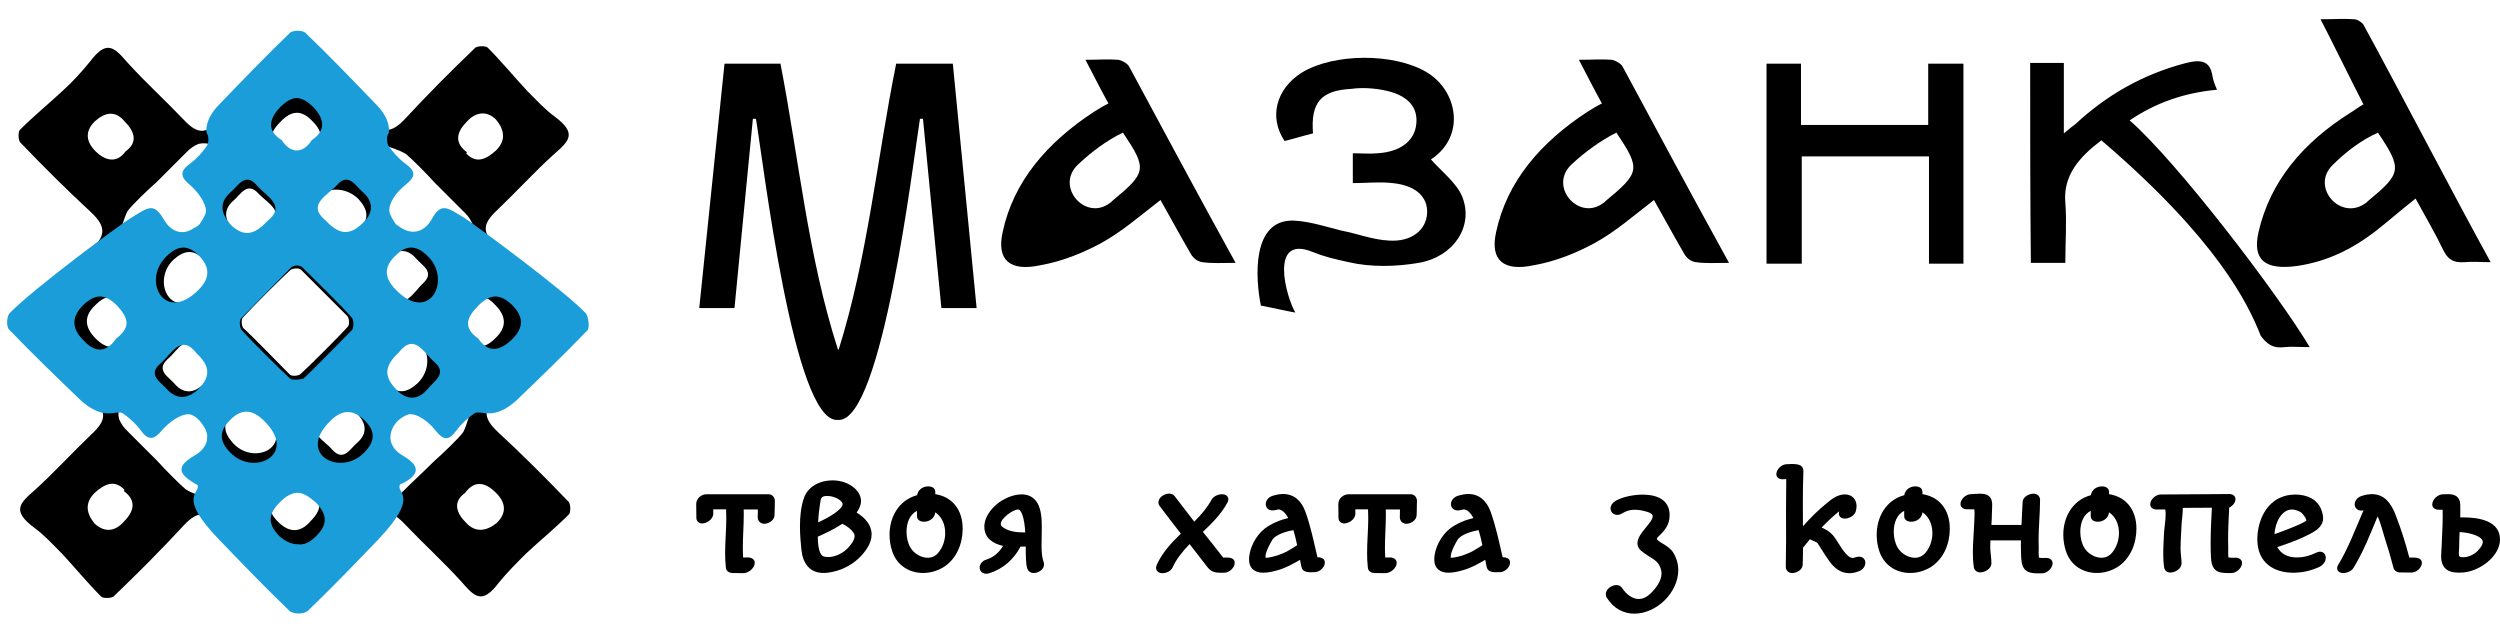 <?xml version="1.0" encoding="utf-8"?>
<!-- Generator: Adobe Illustrator 26.0.1, SVG Export Plug-In . SVG Version: 6.00 Build 0)  -->
<svg version="1.1" id="Слой_1" xmlns="http://www.w3.org/2000/svg" xmlns:xlink="http://www.w3.org/1999/xlink" x="0px" y="0px"
	 viewBox="0 0 3207 812.7" style="enable-background:new 0 0 3207 812.7;" xml:space="preserve">
<style type="text/css">
	.st0{fill:#1B9DD9;}
</style>
<g>
	<g>
		<g>
			<path d="M1684.3,171.1c-11.8,2.9-24.6,6.9-36.4,9.8c-20.6-30.5-10.8-66.8,21.6-87.5c41.3-25.5,118.9-25.5,160.2-1
				c40.3,23.6,51.1,82.6,5.9,112.1c13.8,15.7,33.4,30.5,40.3,48.2c14.7,37.4-10.8,76.7-56,84.5c-28.5,4.9-60.9,5.9-90.4-1
				c-17.7-3.9-30.5-6.9-45.2-12.8c-57-23.6-34.4,58-22.6,77.6c-11.8-2-32.4-6.9-44.2-8.9c-6.9-33.4-12.8-111.1,42.3-109.1
				c20.6,1,41.3,7.9,60.9,12.8c20.6,3.9,40.3,11.8,60.9,12.8c29.5,2,48.2-13.8,49.1-35.4c1-20.6-14.7-35.4-44.2-38.3
				c-16.7-2-33.4,0-51.1,0c0-13.8,0-24.6,0-38.3c10.8,0,21.6,1,32.4,0c28.5-2,47.2-15.7,49.1-38.3c2-21.6-11.8-36.4-40.3-42.3
				c-13.8-2.9-29.5-3.9-43.2-2C1694.1,116.1,1681.3,131.8,1684.3,171.1z"/>
		</g>
		<g>
			<path d="M2473.5,160.3c0-26.5,0-52.1,0-78.6c15.7,0,29.5,0,45.2,0c0,85.5,0,170,0,256.5c-14.7,0-28.5,0-44.2,0
				c0-45.2,0-90.4,0-137.6c-55,0-108.1,0-163.2,0c0,45.2,0,90.4,0,137.6c-15.7,0-29.5,0-45.2,0c0-85.5,0-170,0-256.5
				c13.8,0,28.5,0,44.2,0c0,26.5,0,52.1,0,78.6C2364.4,160.3,2417.5,160.3,2473.5,160.3z"/>
		</g>
		<g>
			<path d="M2218,337.2c-16.7,0-30.5,1-43.2-1c-5.9-1-10.8-4.9-13.8-9.8c-13.8-23.6-26.5-47.2-39.3-69.8
				c-25.6,19.7-49.1,40.3-75.7,55c-23.6,12.8-50.1,23.6-77.7,28.5c-40.3,8.9-57-6.9-49.1-42.3c13.8-64.9,57-115,117-154.3
				c4.9-2.9,10.8-6.9,18.7-10.8c-9.8-17.7-18.7-35.4-29.5-56c16.7,0,29.5-1,42.3,0c4.9,1,11.8,4.9,13.8,8.8
				C2126.6,169.2,2170.8,251.7,2218,337.2z M2015.5,211.4c-29.5,28.5,10.8,73.7,42.3,48.2c0,0,1,0,1-1
				c45.2-37.4,46.2-41.3,14.7-88.5C2053.9,180,2033.2,194.7,2015.5,211.4z"/>
		</g>
		<g>
			<path d="M1585,337.2c-16.7,0-30.5,1-43.2-1c-5.9-1-10.8-4.9-13.8-9.8c-13.8-23.6-26.5-47.2-39.3-69.8
				c-25.6,19.7-49.1,40.3-75.7,55c-23.6,12.8-50.1,23.6-77.7,28.5c-40.3,8.9-57-6.9-49.1-42.3c13.8-64.9,57-115,117-154.3
				c4.9-2.9,10.8-6.9,18.7-10.8c-9.8-17.7-18.7-35.4-29.5-56c16.7,0,29.5-1,42.3,0c4.9,1,11.8,4.9,13.8,8.8
				C1493.6,169.2,1537.8,251.7,1585,337.2z M1382.5,211.4c-29.5,28.5,10.8,73.7,42.3,48.2c0,0,1,0,1-1
				c45.2-37.4,46.2-41.3,14.7-88.5C1419.9,180,1400.2,194.7,1382.5,211.4z"/>
		</g>
		<g>
			<path d="M3031.8,133.8c-9.8-18.7-44.2-88.5-55-109.1c16.7,0,30.5-1,43.2,0c3.9,0,9.8,3.9,11.8,6.9
				c45.2,82.6,116,219.2,163.2,304.7c-12.8,0-23.6-1-33.4,0c-13.8,1-20.6-3-26.5-13.8c-10.8-22.6-23.6-44.2-36.4-67.8
				c-18.7,14.7-35.4,29.5-53.1,43.2c-28.5,21.6-60,37.4-98.3,43.2c-42.3,5.9-58-7.9-50.1-43.2c14.7-64.9,57-115,117.9-153.3
				C3020,141.7,3024.9,137.7,3031.8,133.8z M3050.5,170.2c-20.6,8.9-41.3,24.6-58,41.3c-29.5,28.5,10.8,73.7,43.2,48.2c0,0,1,0,1-1
				C3081,222.2,3081.9,217.3,3050.5,170.2z"/>
		</g>
		<g>
			<path d="M2604.3,80.7c13.8,0,27.5,0,43.2,0c0,29.5,0,58,0,90.4c6.9-5.9,10.8-8.9,14.7-11.8c39.3-36.4,85.5-63.9,142.5-78.6
				c19.7-4.9,30.5-2,33.4,16.7c1,5.9,2.9,10.8,5.9,17.7c-42.3,3.9-78.6,16.7-112.1,39.3c60.9,53.1,190.7,223.1,231,290.9
				c-12.8,0-22.6-1-32.4,0c-14.7,2-22.6-3.9-30.5-14.7c-15.7-40.3-56-123.8-204.4-250.6c-28.5,21.6-49.1,45.2-46.2,79.6
				c2,25.5,0,51.1,0,77.6c-15.7,0-29.5,0-44.2,0C2604.3,252.7,2604.3,167.2,2604.3,80.7z"/>
		</g>
		<g>
			<path d="M1222.3,81.7h-72.7c-24.6,121.9-36.4,247.7-73.7,366.6h-1c-38.3-118.9-50.1-244.7-73.7-366.6h-71.8L897,395.2h45.2
				l23.6-242.8c2,0,2,0,3.9,0c9.8,57,48.2,388.2,104.2,386.3c1,0,1,0,1,0c1,0,1,0,1,0c56,1,95.3-330.2,104.2-386.3c2,0,2,0,3.9,0
				l23.6,242.8h45.2L1222.3,81.7z"/>
		</g>
	</g>
	<g>
		<path d="M674.7,710.2L674.7,710.2c18-16.8,37.2-32.4,55.2-50.4c2.4-2.4,2.4-14.4-1.2-16.8c-28.8-30-58.8-60-90-88.8
			c-19.2-18-19.2-30-1.2-46.8c30-27.6,58.8-56.4,86.4-85.2c3.6-3.6,3.6-16.8,0-20.4c-27.6-28.8-57.6-57.6-86.4-85.2
			c-19.2-18-19.2-28.8,0-46.8c25.2-24,48-49.2,73.2-72c19.2-16.8,30-26.4,1.2-48c-13.2-9.6-24-21.6-36-33.6l0,0
			c-16.8-18-32.4-37.2-50.4-55.2c-2.4-2.4-14.4-2.4-16.8,1.2c-30,28.8-60,58.8-88.8,90c-18,19.2-30,19.2-46.8,1.2
			c-27.6-30-56.4-58.8-85.2-86.4c-3.6-3.6-16.8-3.6-20.4,0c-28.8,27.6-57.6,57.6-85.2,86.4c-18,19.2-28.8,19.2-46.8,0
			c-24-25.2-49.2-48-72-73.2c-16.8-19.2-26.4-30-48-1.2c-10.8,13.2-21.6,25.2-34.8,37.2l0,0c-18,16.8-37.2,32.4-55.2,50.4
			c-2.4,2.4-2.4,14.4,1.2,16.8c28.8,30,58.8,60,90,88.8c19.2,18,19.2,30,1.2,46.8c-30,27.6-58.8,56.4-86.4,85.2
			c-3.6,3.6-3.6,16.8,0,20.4c27.6,28.8,57.6,57.6,86.4,85.2c19.2,18,19.2,28.8,0,46.8c-25.2,24-48,49.2-73.2,72
			c-19.2,16.8-30,26.4-1.2,48c13.2,9.6,24,21.6,36,33.6l0,0c16.8,18,32.4,37.2,50.4,55.2c2.4,2.4,14.4,2.4,16.8-1.2
			c30-28.8,60-58.8,88.8-90c18-19.2,30-19.2,46.8-1.2c27.6,30,56.4,58.8,85.2,86.4c3.6,3.6,16.8,3.6,20.4,0
			c28.8-27.6,57.6-57.6,85.2-86.4c18-19.2,28.8-19.2,46.8,0c24,25.2,49.2,48,72,73.2c16.8,19.2,26.4,30,48,1.2
			C650.7,734.2,662.7,722.2,674.7,710.2z M635.1,391c14.4,14.4,15.6,28.8,0,43.2c-14.4,14.4-26.4,13.2-40.8-1.2
			c-14.4-14.4-18-26.4,0-38.4C607.5,375.4,621.9,376.6,635.1,391z M535.5,491.8c-13.2,12-25.2,14.4-38.4,1.2
			c-14.4-14.4-14.4-27.6,0-42C537.9,409,565.5,463,535.5,491.8z M312.3,421c-2.4-2.4-3.6-12,0-14.4c9.6-10.8,49.2-50.4,60-60
			c2.4-2.4,12-3.6,14.4,0c9.6,9.6,49.2,49.2,58.8,58.8c2.4,2.4,3.6,12,0,14.4c-9.6,10.8-49.2,50.4-60,60c-2.4,2.4-12,3.6-14.4,0
			C361.5,470.2,323.1,430.6,312.3,421z M499.5,375.4c-16.8-15.6-18-28.8-4.8-42c13.2-14.4,27.6-15.6,39.6-1.2
			c7.2,8.4,24,16.8,8.4,31.2C530.7,374.2,518.7,400.6,499.5,375.4z M636.3,153.4L636.3,153.4c10.8,13.2,13.2,26.4,0,39.6
			c-12,10.8-25.2,18-38.4,3.6l1.2-1.2l0,0c-18-13.2-12-27.6,0-39.6C609.9,143.8,624.3,141.4,636.3,153.4z M521.1,197.8
			c6,4.8,27.6,26.4,36,36l0,0c13.2,13.2,26.4,26.4,39.6,39.6c3.6,3.6,7.2,8.4,9.6,14.4c1.2,4.8,1.2,12-1.2,15.6
			c-2.4,2.4-10.8,2.4-14.4,0c-8.4-4.8-67.2,0-78-1.2c-4.8,0-9.6-3.6-14.4-8.4l0,0c-1.2-1.2-2.4-3.6-3.6-4.8
			c-9.6-14.4,7.2-70.8,7.2-72c-3.6-9.6-7.2-20.4-9.6-31.2C500.7,189.4,511.5,191.8,521.1,197.8z M459.9,255.4
			c12,13.2,14.4,25.2,1.2,38.4c-14.4,14.4-27.6,14.4-42,0C377.1,253,431.1,226.6,459.9,255.4z M343.5,291.4
			c-15.6,16.8-28.8,18-42,4.8c-14.4-13.2-15.6-27.6-1.2-39.6c8.4-7.2,16.8-24,31.2-8.4C342.3,260.2,368.7,272.2,343.5,291.4z
			 M401.1,155.8c14.4,14.4,13.2,26.4-1.2,40.8c-14.4,14.4-26.4,18-38.4,0c-18-12-16.8-25.2-2.4-39.6
			C373.5,141.4,386.7,140.2,401.1,155.8z M122.7,194.2c-12-12-14.4-25.2-1.2-38.4l0,0c13.2-12,26.4-14.4,38.4,0
			c12,12,18,26.4,1.2,38.4l0,0l0,0C149.1,211,133.5,205,122.7,194.2z M183.9,292.6c-10.8-2.4-20.4,7.2-31.2,9.6
			c3.6-10.8,6-21.6,10.8-31.2c4.8-7.2,28.8-30,37.2-37.2l0,0c13.2-13.2,26.4-26.4,39.6-39.6c3.6-3.6,8.4-7.2,14.4-9.6
			c4.8-1.2,12-1.2,15.6,1.2c2.4,2.4,2.4,10.8,0,14.4c-4.8,8.4-25.2,13.2-19.2,21.6C267.9,248.2,311.1,329.8,183.9,292.6z
			 M122.7,434.2c-14.4-14.4-15.6-28.8,0-43.2c14.4-14.4,26.4-13.2,40.8,1.2c14.4,14.4,18,26.4,0,38.4
			C150.3,449.8,137.1,448.6,122.7,434.2z M222.3,333.4c13.2-12,25.2-14.4,38.4-1.2c14.4,14.4,14.4,27.6,0,42
			C219.9,415,193.5,361,222.3,333.4z M258.3,448.6c16.8,15.6,18,28.8,4.8,42c-13.2,14.4-27.6,15.6-39.6,1.2
			c-7.2-8.4-24-16.8-8.4-31.2C228.3,449.8,239.1,424.6,258.3,448.6z M121.5,671.8L121.5,671.8c-10.8-13.2-13.2-26.4,0-39.6
			c12-10.8,25.2-18,38.4-3.6l-1.2,1.2l0,0c18,13.2,12,27.6,0,39.6C147.9,681.4,134.7,683.8,121.5,671.8z M237.9,627.4
			c-6-4.8-27.6-26.4-36-36l0,0c-13.2-13.2-26.4-26.4-39.6-39.6c-3.6-3.6-7.2-8.4-9.6-14.4c-1.2-4.8-1.2-12,1.2-15.6
			c2.4-2.4,10.8-2.4,14.4,0c8.4,4.8,15.6,12,21.6,19.2c9.6,13.2,46.8-19.2,56.4-19.2c4.8,0,9.6,3.6,14.4,8.4l0,0
			c1.2,1.2,2.4,3.6,3.6,4.8c9.6,14.4-7.2,70.8-7.2,72c3.6,9.6,7.2,20.4,9.6,31.2C258.3,635.8,246.3,633.4,237.9,627.4z M299.1,568.6
			c-12-13.2-14.4-25.2-1.2-38.4c14.4-14.4,27.6-14.4,42,0C380.7,572.2,326.7,598.6,299.1,568.6z M414.3,533.8
			c15.6-16.8,28.8-18,42-4.8c14.4,13.2,15.6,27.6,1.2,39.6c-8.4,7.2-16.8,24-31.2,8.4C415.5,563.8,389.1,553,414.3,533.8z
			 M356.7,669.4c-14.4-14.4-13.2-26.4,1.2-40.8c14.4-14.4,26.4-18,38.4,0c18,12,16.8,25.2,2.4,39.6
			C385.5,683.8,371.1,683.8,356.7,669.4z M517.5,629.8c-3.6,3.6-8.4,7.2-14.4,9.6c-4.8,1.2-12,1.2-15.6-1.2
			c-2.4-2.4-2.4-10.8,0-14.4c4.8-8.4,0-67.2,1.2-78c0-4.8,3.6-9.6,8.4-14.4l-1.2-1.2c2.4-1.2,4.8-3.6,6-4.8
			c14.4-9.6,70.8,7.2,72,7.2c9.6-3.6,20.4-7.2,31.2-9.6c-3.6,10.8-6,21.6-10.8,31.2c-4.8,7.2-28.8,30-37.2,37.2l0,0
			C543.9,604.6,530.7,616.6,517.5,629.8z M597.9,670.6c-12-12-18-26.4-1.2-38.4l0,0l0,0c13.2-18,27.6-12,39.6,0s14.4,25.2,1.2,38.4
			l0,0C624.3,681.4,609.9,683.8,597.9,670.6z"/>
		<path class="st0" d="M751.5,401.8c-30-31.2-146.4-116.4-156-122.4c-21.6-13.2-30-20.4-42,2.4c-8.4,14.4-22.8,20.4-38.4,10.8
			c-2.4-1.2-4.8-3.6-7.2-4.8c0,0-8.4-12-8.4-16.8c-1.2-10.8,9.6-25.2,20.4-33.6c13.2-10.8,14.4-16.8,0-27.6
			c-8.4-6-15.6-14.4-21.6-22.8c-2.4-3.6-2.4-13.2,0-15.6c1.2-1.2,3.6-18-15.6-37.2c-30-31.2-60-62.4-91.2-92.4
			c-1.2-1.2-6-2.4-9.6-2.4l0,0l0,0l0,0l0,0c-3.6,0-8.4,1.2-9.6,2.4c-31.2,30-61.2,61.2-91.2,92.4c-19.2,19.2-16.8,36-15.6,37.2
			c2.4,2.4,2.4,12,0,15.6c-6,8.4-13.2,16.8-21.6,22.8c-13.2,9.6-13.2,16.8,0,27.6c9.6,8.4,20.4,22.8,20.4,33.6
			c0,4.8-8.4,16.8-8.4,16.8c-2.4,2.4-4.8,3.6-7.2,4.8c-15.6,10.8-30,3.6-38.4-10.8c-13.2-22.8-20.4-15.6-42-2.4
			c-10.8,6-126,91.2-156,122.4c-3.6,3.6-4.8,18,0,21.6c30,31.2,61.2,61.2,92.4,91.2c6,4.8,19.2,16.8,37.2,15.6c3.6,0,12-2.4,15.6,0
			c8.4,6,16.8,13.2,22.8,21.6c9.6,13.2,16.8,13.2,27.6,0c8.4-9.6,22.8-20.4,33.6-20.4c4.8,0,10.8,3.6,15.6,9.6l0,0
			c1.2,1.2,2.4,3.6,3.6,4.8c10.8,15.6,3.6,30-10.8,38.4c-22.8,13.2-22.8,22.8,0,36c1.2,1.2,3.6,1.2,3.6,2.4
			c3.6,10.8-26.4,13.2,26.4,68.4c30,31.2,60,62.4,91.2,92.4c2.4,2.4,7.2,3.6,12,3.6l0,0l0,0l0,0l0,0c4.8,0,9.6-1.2,12-3.6
			c31.2-30,61.2-61.2,91.2-92.4c51.6-55.2,22.8-57.6,26.4-68.4c0-1.2,2.4-2.4,3.6-2.4c22.8-12,22.8-22.8,0-36
			c-14.4-8.4-20.4-22.8-10.8-38.4c1.2-1.2,2.4-3.6,3.6-4.8l0,0c4.8-4.8,10.8-8.4,15.6-9.6c10.8-1.2,25.2,9.6,33.6,20.4
			c10.8,13.2,16.8,14.4,27.6,0c6-8.4,14.4-15.6,22.8-21.6c3.6-2.4,12,0,15.6,0c18,1.2,31.2-10.8,37.2-15.6
			c31.2-30,62.4-60,92.4-91.2C756.3,419.8,755.1,406.6,751.5,401.8z M149.1,434.2c-13.2,19.2-27.6,18-42,2.4
			c-15.6-15.6-15.6-30,0-45.6c15.6-14.4,27.6-14.4,43.2,1.2C164.7,407.8,168.3,419.8,149.1,434.2z M255.9,497.8
			c-14.4,14.4-28.8,15.6-42,1.2c-7.2-8.4-25.2-18-8.4-32.4c14.4-12,26.4-39.6,46.8-13.2C269.1,469,270.3,482.2,255.9,497.8z
			 M254.7,371.8c-44.4,44.4-73.2-13.2-40.8-43.2c13.2-13.2,26.4-15.6,40.8-1.2C269.1,341.8,270.3,356.2,254.7,371.8z M432.3,237.4
			c14.4-16.8,24,1.2,32.4,8.4c15.6,13.2,14.4,28.8-1.2,42c-15.6,14.4-28.8,13.2-45.6-4.8C392.7,262.6,420.3,250.6,432.3,237.4z
			 M380.7,487L380.7,487L380.7,487c-3.6,0-7.2,0-8.4-1.2c-10.8-9.6-52.8-51.6-62.4-62.4c-2.4-2.4-3.6-13.2,0-15.6
			c10.8-10.8,52.8-54,63.6-64.8c1.2-1.2,4.8-2.4,7.2-2.4l0,0l0,0l0,0l0,0c3.6,0,6,1.2,7.2,2.4c10.8,10.8,54,52.8,63.6,64.8
			c2.4,2.4,2.4,13.2,0,15.6c-10.8,10.8-51.6,52.8-62.4,62.4C387.9,485.8,384.3,487,380.7,487L380.7,487
			C381.9,487,380.7,487,380.7,487z M359.1,137.8c7.2-7.2,14.4-12,21.6-12l0,0l0,0l0,0l0,0l0,0l0,0l0,0l0,0c7.2,0,14.4,4.8,21.6,12
			c14.4,15.6,15.6,30-2.4,42c-6,9.6-13.2,13.2-19.2,13.2l0,0l0,0l0,0l0,0l0,0l0,0l0,0l0,0c-6,0-13.2-3.6-19.2-13.2
			C342.3,167.8,344.7,153.4,359.1,137.8z M296.7,245.8c8.4-7.2,18-25.2,32.4-8.4c12,14.4,39.6,26.4,13.2,46.8
			c-16.8,18-30,19.2-45.6,4.8C282.3,273.4,281.1,259,296.7,245.8z M295.5,580.6c-13.2-13.2-15.6-26.4-1.2-40.8
			c14.4-15.6,28.8-15.6,44.4,0C383.1,583,325.5,611.8,295.5,580.6z M405.9,687.4c-8.4,8.4-15.6,12-24,10.8c-8.4,0-15.6-3.6-24-10.8
			c-14.4-15.6-14.4-27.6,1.2-43.2c8.4-8.4,15.6-12,22.8-12c7.2,0,14.4,4.8,22.8,12C420.3,659.8,420.3,673,405.9,687.4z M467.1,580.6
			c-30,31.2-87.6,2.4-43.2-40.8c15.6-15.6,30-14.4,44.4,0C482.7,554.2,480.3,567.4,467.1,580.6z M507.9,327.4
			c14.4-14.4,27.6-12,40.8,1.2c31.2,30,2.4,87.6-40.8,43.2C492.3,356.2,492.3,341.8,507.9,327.4z M548.7,499
			c-13.2,15.6-28.8,14.4-42-1.2c-14.4-15.6-13.2-28.8,4.8-45.6c20.4-26.4,32.4,1.2,46.8,13.2C573.9,479.8,555.9,489.4,548.7,499z
			 M655.5,436.6c-15.6,14.4-30,15.6-42-2.4c-19.2-13.2-15.6-26.4,0-42s27.6-15.6,43.2-1.2C672.3,406.6,672.3,421,655.5,436.6z"/>
	</g>
</g>
<g>
	<path d="M957,715.1c0.9,0,1.8,0,2.8,0c4.2,0,8.4,2.4,8.4,6.9c0,6.2-7.2,13-14.2,13.2c-1.6,0-3.2,0-4.7,0c-3.1,0-6.2,0-9.5-0.1
		c-2.8,0-8-1.5-8.6-6.6c-0.7-6.3-1-12.7-1-19c0-15.2,1.5-30.1,1.5-44.8c0-3.7-0.1-7.9-0.3-11.3H915c0,2,0,3.5,0,5.3
		c0,7.8-8.8,12.8-14.4,12.8c-3.5,0-7.3-2.5-7.3-7.2c-0.1-5.8-0.2-11.7-0.2-17.6c0-7.6,6.8-12.7,13.4-12.7h79.1
		c5.2,0,8.4,4.1,8.4,8.5c0,6.1-0.3,12.2-0.4,18.2c-0.2,7.2-8,11.2-13.2,11.2c-4.1,0-8.4-2.9-8.4-8.4c0-3.1,0.1-7.3,0.2-10h-18.2
		c0.1,2.5,0.1,4.1,0.1,6.4c0,14.5-1.2,28.8-1.2,42.8c0,4.2,0.2,8.8,0.4,12.5C954.7,715.1,955.5,715.1,957,715.1z"/>
	<path d="M1098.9,657.5c11,6.8,19.2,15.9,19.2,28.1c0,5.6-1.8,11.4-5.6,17.4c-10.5,16.6-28.5,28.6-49.6,31.5
		c-2.6,0.3-4.3,0.5-6.4,0.5c-18.2,0-26.6-12.8-28.4-29.3c-1-9.3-1.9-19.8-1.9-30.5c0-12.5,1.2-25.2,5.1-36.4
		c5.3-15.2,21-22.6,36.6-22.6c10.1,0,20.4,3.1,28.1,9.8c5.7,5.1,8.5,10.8,8.5,16.7C1104.5,648.1,1101.9,653.3,1098.9,657.5z
		 M1087.7,703c4.2-4.4,8.6-10.6,8.6-15.2c0-1.5-0.3-2.8-1.3-4.2c-3.6-5.3-8.8-8.9-14.4-11.7c-11.5,7.5-23.2,12.9-31.5,16.5v0.2
		c0,12.3,2,23.8,7.9,25.3c1.8,0.5,3.7,0.7,5.6,0.7C1071.7,714.5,1081.5,709.5,1087.7,703z M1080.9,646.7c0-4.5-10.2-10.5-19.8-10.5
		c-5.1,0-7.7,1.4-8.4,5.5c-1.6,9.3-2.8,19.1-3.2,28.4C1064.7,663.3,1080.9,653,1080.9,646.7z"/>
	<path d="M1176.5,635.2c1-6.9,7.2-11.3,14.4-11.3c2.6,0,8.9,1.1,8.9,7.1v2.9c21.1,3.3,35.1,19.2,35.1,44.4
		c0,18.7-7.5,38.5-24.6,49.3c-8.6,5.1-17.4,7.4-26.3,7.4c-17.8,0-33.7-9.9-39.6-28.2c-2.2-6.7-3.3-13.8-3.3-21
		C1141.1,664.5,1152,641.8,1176.5,635.2z M1199.7,657.2c-0.5,7.1-7,12.1-14.5,12.1c-2.6,0-8.9-1.1-8.9-7.1v-6.9
		c-9.3,4.7-13.4,15.2-13.4,27c0,7.5,1.9,15,5.1,20.3c4.5,7.6,13.7,12.9,21.9,12.9c5.2,0,10.2-1.9,14.2-7c5.6-7,8.4-16,8.4-24.6
		C1212.6,672.2,1207.6,662.2,1199.7,657.2z"/>
	<path d="M1336.4,676.8c0,8.4-0.3,15.5-0.3,23.5c0,7.5,0.5,14.8,2.8,21.3c0.3,0.8,0.4,1.7,0.4,2.5c0,6.9-7.9,11-13.2,11
		c-3.2,0-6.9-1.7-8.3-5.8c-2-5.7-1.9-16.5-2-28.3c-2.5,0.2-5.1,0.2-6.8,0.3c-8.2,16-22.3,28.5-39.8,34c-1.4,0.5-2.8,0.7-4.2,0.7
		c-5,0-8.3-3.7-8.3-7.8c0-4.4,3.2-8.7,8.4-10.3c9.7-3,16.7-9.4,21.6-17.6c-12.1-2.7-24-9.5-24-24.6c0-14.2,11.8-27.2,22.7-33.8
		c7-4.1,16.2-7.7,25.3-7.7c7.7,0,15.1,3,19.8,10.6C1336,653.9,1336.4,666.3,1336.4,676.8z M1306,653.6c-6.8,0-22.2,11.5-22.2,18.4
		c0,1.6,0.5,2.9,2.7,4.4c7.1,5,16.4,6.6,26.3,6.6c0.7,0,1.8,0,2.4,0C1314.1,663.8,1310.1,653.6,1306,653.6z"/>
	<path d="M1569.1,715.3c1.4,0,2.9-0.1,4.6-0.1c3.9,0,10.2,0.6,10.2,6.9c0,6-6.9,12.6-13.5,12.6h-0.4c-2.2,0-3.4,0-5.2,0
		c-5.7,0-11.1-1-16-7.3c-7.5-9.8-15.6-20.2-22.8-29.5c-9,9.4-16.6,18.7-21.7,29.8c-2.3,5.3-8.6,7.6-13.2,7.6c-3.1,0-8.1-1.6-8.1-6.9
		c0-1.4,0.4-2.8,1-4.1c7.1-15.7,19-28.4,30.8-39.7c-9.7-12.3-18.2-23.6-27.2-35.5c-1-1.4-1.6-3-1.6-4.5c0-6.9,8-11.4,13.7-11.4
		c2.5,0,5.4,0.9,7.3,3.5c8.3,10.7,17,22.1,25,32.5c8.9-9,16.4-17.7,22.1-28c2.7-5,9.1-7.2,13.7-7.2c2.7,0,7.9,1.3,7.9,6.6
		c0,1.6-0.5,3-1.3,4.4c-7.8,14.4-19.9,26.5-31.4,37.3C1552.3,693.7,1560.8,704.5,1569.1,715.3z"/>
	<path d="M1639.8,653.5c-0.6,0-4.2,1.3-7.6,1.3c-5.2,0-8.5-3.8-8.5-8c0-4.5,3.2-8.9,8.6-10.7c4.8-1.5,9.3-2.4,13.6-2.4
		c13.8,0,23.3,8.4,28.5,22.3c7,19.3,11.2,40,15.6,58.8c3.3,0.1,9.5,0.7,9.5,6.9c0,6-6.7,12.3-13.2,12.3c-5.7,0-14.8,1.3-16.7-6.4
		c-0.6-2.3-1.3-6-1.9-9.5c-8.8,5.1-17.1,9.9-27.5,13c-5.6,1.7-12.7,3.6-19.9,3.6c-9.6,0-18-4.7-18-16.9c0-14.6,8.8-30.7,19.8-39.5
		c8.7-6.7,20-11.3,30.4-13.8C1648.2,656.7,1643.9,653.5,1639.8,653.5z M1623.4,713.7c0,0.9,0,1.6,0,1.8c0.3,0,0.6,0,1,0
		c3.9,0,12.3-2.3,14.3-3c5-1.7,9.7-3.7,14.1-6.2c3.7-2.1,7.8-4.7,11.2-6.9c-1.4-6.7-3-13.3-4.8-19.3c-10.2,1.7-22.1,5.7-26.7,11.8
		C1630.1,695.6,1623.4,707.8,1623.4,713.7z"/>
	<path d="M1780.5,715.1c0.9,0,1.8,0,2.8,0c4.2,0,8.4,2.4,8.4,6.9c0,6.2-7.2,13-14.2,13.2c-1.6,0-3.2,0-4.7,0c-3.1,0-6.2,0-9.5-0.1
		c-2.8,0-8-1.5-8.6-6.6c-0.7-6.3-1-12.7-1-19c0-15.2,1.5-30.1,1.5-44.8c0-3.7-0.1-7.9-0.3-11.3h-16.3c0,2,0,3.5,0.1,5.3
		c0,7.8-8.8,12.8-14.4,12.8c-3.5,0-7.3-2.5-7.3-7.2c-0.1-5.8-0.2-11.7-0.2-17.6c0-7.6,6.8-12.7,13.4-12.7h79.1
		c5.2,0,8.4,4.1,8.4,8.5c-0.1,6.1-0.3,12.2-0.4,18.2c-0.2,7.2-8,11.2-13.2,11.2c-4.1,0-8.4-2.9-8.4-8.4c0-3.1,0.1-7.3,0.2-10h-18.2
		c0.1,2.5,0.1,4.1,0.1,6.4c0,14.5-1.2,28.8-1.2,42.8c0,4.2,0.2,8.8,0.4,12.5C1778.3,715.1,1779.1,715.1,1780.5,715.1z"/>
	<path d="M1877.4,653.5c-0.6,0-4.2,1.3-7.6,1.3c-5.2,0-8.5-3.8-8.5-8c0-4.5,3.2-8.9,8.6-10.7c4.8-1.5,9.3-2.4,13.6-2.4
		c13.8,0,23.3,8.4,28.5,22.3c7,19.3,11.2,40,15.6,58.8c3.3,0.1,9.5,0.7,9.5,6.9c0,6-6.7,12.3-13.2,12.3c-5.7,0-14.8,1.3-16.7-6.4
		c-0.6-2.3-1.3-6-1.9-9.5c-8.8,5.1-17.1,9.9-27.5,13c-5.6,1.7-12.7,3.6-19.9,3.6c-9.6,0-18-4.7-18-16.9c0-14.6,8.8-30.7,19.8-39.5
		c8.7-6.7,20-11.3,30.4-13.8C1885.8,656.7,1881.6,653.5,1877.4,653.5z M1861,713.7c0,0.9,0,1.6,0,1.8c0.3,0,0.6,0,1,0
		c3.9,0,12.3-2.3,14.3-3c5-1.7,9.7-3.7,14.1-6.2c3.7-2.1,7.8-4.7,11.2-6.9c-1.4-6.7-3-13.3-4.8-19.3c-10.2,1.7-22.1,5.7-26.7,11.8
		C1867.7,695.6,1861,707.8,1861,713.7z"/>
	<path d="M2107.4,634.5c17.5,0,34.4,6.3,34.4,26.2c0,12.7-6.2,19.7-14.8,28c-1.5,1.4-1.5,2.1-1.5,2.4c0,3.9,14.7,8,20.7,17.4
		c4.6,7.3,6.7,15.1,6.7,22.7c0,28.9-27.7,56-56.4,56c-13.5,0-26.2-6.2-35.3-20.4c-0.9-1.3-1.3-2.9-1.3-4.4c0-7.1,7.9-11.9,13.6-11.9
		c2.6,0,5.5,1,7.3,3.8c5.9,8.8,13.8,14.1,21.3,14.1c4.6,0,9.6-1.8,14.9-6.8c7.5-7.1,14.4-16.7,14.4-25.9c0-1.4-0.1-2.9-0.5-4.3
		c-3.4-14.1-13.1-14.3-25.9-25.1c-3.1-2.6-4.5-6-4.5-9.3c0-5.7,3.6-10.8,6-14.2c4.7-6.6,13.6-15.3,13.6-20.3c0-1.9-0.8-4.3-9.1-6.5
		c-4.8-1.3-9.5-2.1-13.9-2.1c-5.4,0-10.6,1.2-15.7,4.4c-2.2,1.4-4.5,2.2-6.8,2.2c-4.8,0-8.6-3.6-8.6-8.3c0-3.6,2.2-6.9,5.7-9.2
		C2079.5,638.1,2093.6,634.5,2107.4,634.5z"/>
	<path d="M2291.4,614.6c0,0-3.8,0.2-5.1,0.2c-3.8,0-7.6-2.3-7.6-6.6c0-6,6.6-12.5,12.9-12.7c2.3-0.1,4.6-0.3,7.4-0.3
		c2.9,0,5.8,0.2,8.8,1.1c4.3,1.3,5.7,5.1,5.6,8.1c-0.6,13.9-0.7,27.8-0.7,41.7c0,9.5,0.1,19.7,0.1,29c9.5-10.7,19.6-20.8,30.5-29.6
		c5.4-4.4,13.4-11.3,23.3-11.3c10.1,0,15,7.4,15,14.9c0,2.3-0.4,4.6-1,6.8c-1.8,6.2-9.3,9.4-14.3,9.4c-2.9,0-7.4-1.7-7.4-6.6
		c0-0.9,0.1-1.9,0.3-2.7c-0.1,0.1,0,0-0.2,0.1c-7.8,6.2-15.4,13.6-22.2,20.6c7.1,3.2,12.5,6.5,17.5,13.9
		c6.7,9.8,14.4,25.2,22.8,25.2c0.5,0,4.4-1.7,8.1-1.7c4.8,0,7.7,3.8,7.7,7.7c0,4.3-2.9,8.8-7.8,10.8c-4.4,1.8-8.7,2.7-12.7,2.7
		c-10.9,0-19.3-6.3-26-15.8c-3.4-4.8-6.5-9.7-9.6-14.5c-2.3-3.5-5.3-8.7-5.9-9c-3.2-1.5-6.6-3.1-9.2-4.2c-3.5,4.1-6,7.2-8.8,10.8
		c-0.1,7.6-0.1,14.3-0.4,21.7c-0.2,7.1-8.3,10.8-13.4,10.8c-3.9,0-8.3-2.7-8.3-8c0-11.2,0.4-22.3,0.4-33.4c0-12.5-0.1-25-0.1-37.5
		C2291.1,642.1,2291.4,628.3,2291.4,614.6z"/>
	<path d="M2442.8,635.2c1-6.9,7.2-11.3,14.4-11.3c2.6,0,8.9,1.1,8.9,7.1v2.9c21.1,3.3,35.1,19.2,35.1,44.4
		c0,18.7-7.5,38.5-24.6,49.3c-8.6,5.1-17.4,7.4-26.3,7.4c-17.8,0-33.7-9.9-39.6-28.2c-2.2-6.7-3.3-13.8-3.3-21
		C2407.5,664.5,2418.3,641.8,2442.8,635.2z M2466.1,657.2c-0.5,7.1-7,12.1-14.5,12.1c-2.6,0-8.9-1.1-8.9-7.1v-6.9
		c-9.3,4.7-13.4,15.2-13.4,27c0,7.5,1.9,15,5.1,20.3c4.5,7.6,13.7,12.9,21.9,12.9c5.2,0,10.1-1.9,14.2-7c5.6-7,8.4-16,8.4-24.6
		C2478.9,672.2,2474,662.2,2466.1,657.2z"/>
	<path d="M2619.1,715.8c1.9,0,3.9-0.1,5.9-0.1c4.1,0,8.1,2.4,8.1,6.8c0,6.2-6.9,12.9-13.5,13c-2,0-3.9,0-5.7,0
		c-13,0-20.3-3.4-21.1-19.9c-0.2-5.3-0.4-10.5-0.4-15.8c0-2.1,0-4.7,0.1-6.6h-39.2c-0.1,3.2-0.2,5.9-0.2,9c0,6.3,1.5,13.1,1.5,20.3
		c0,7.3-8.6,11.8-14.4,11.8c-3.5,0-7.4-2.1-8.1-6.5c-1-6.3-1.3-12.7-1.3-19c0-12.1,1.2-24.2,1.6-35.5c0.2-4.9,0.6-10,0.6-14.8
		c0-1.6-0.1-3.9-0.2-5.1c-3.6,0-6.4-0.1-9.8-0.1c-4.1,0-8.1-2.4-8.1-6.8c0-6,6.9-12.6,13.5-12.6h0.2c2.2,0,6.6-0.6,10.9-0.6
		c4,0,9.1,0.3,12.6,3.7c3.3,3.3,3.5,8,3.5,11.5c0,3.2-0.3,6.3-0.3,7.8c0,5.6-0.4,11.6-0.7,17.1h38.6c0.4-10.4,0.9-19.5,1.4-29.4
		c0.3-7,8.6-10.7,14-10.7c4,0,8.4,2.6,8.4,8c0,17.4-1.9,34.6-1.9,51.4c0,3.6,0.2,7.2,0.2,11c0,1.9-0.1,4.2-0.1,6.5
		c0,1.7,0.1,3.7,0.3,5.1C2616.9,715.6,2618.2,715.8,2619.1,715.8z"/>
	<path d="M2682.2,635.2c1-6.9,7.2-11.3,14.4-11.3c2.6,0,8.9,1.1,8.9,7.1v2.9c21.1,3.3,35.1,19.2,35.1,44.4
		c0,18.7-7.5,38.5-24.6,49.3c-8.6,5.1-17.4,7.4-26.3,7.4c-17.8,0-33.7-9.9-39.6-28.2c-2.2-6.7-3.3-13.8-3.3-21
		C2646.8,664.5,2657.7,641.8,2682.2,635.2z M2705.4,657.2c-0.5,7.1-7,12.1-14.5,12.1c-2.6,0-8.9-1.1-8.9-7.1v-6.9
		c-9.3,4.7-13.4,15.2-13.4,27c0,7.5,1.9,15,5.1,20.3c4.5,7.6,13.7,12.9,21.9,12.9c5.2,0,10.1-1.9,14.2-7c5.6-7,8.4-16,8.4-24.6
		C2718.3,672.2,2713.4,662.2,2705.4,657.2z"/>
	<path d="M2862.2,715.5c1.9,0,3.8-0.1,5.9-0.1c4,0,8,2.4,8,6.8c0,6.1-6.8,12.8-13.4,12.9c-2,0-3.9,0-5.6,0
		c-12.9,0-20.1-3.4-20.9-20.3c-0.3-5.9-0.4-11.8-0.4-17.7c0-15.3,0.8-30.9,1.6-45.8c-13.3,0.1-25.1,0.2-37.3,0.2
		c0,8.8-1.5,17.7-1.6,21.6c-0.4,10.2-1.3,20.9-1.3,31.2c0,5.6,1.3,11.7,1.3,18.2c0,7.5-8.7,12-14.3,12c-3.5,0-7.3-2-8-6.5
		c-0.9-5.7-1.2-11.5-1.2-17.3c0-9.2,0.7-18.4,1-26.8c0.2-5.1,2.1-16,2.1-24.5c0-2.3-0.2-4.5-0.5-5.9c-4.2,0-7.3,0.1-11.2,0.1
		c-4.1,0-8.1-2.3-8.1-6.7c0-6,6.8-12.5,13.4-12.6l79.7-0.5c4,0,5.3,0,8.2-0.1c4,0,8.1,2.2,8.1,6.6c0,4.9-4.4,9-8.1,11
		c-0.7,14.3-1.4,27.5-1.4,41.3c0,3.5,0.2,7.2,0.2,10.9c0,1.8-0.1,4.2-0.1,6.5c0,1.7,0.1,3.7,0.3,5
		C2860,715.3,2861.4,715.5,2862.2,715.5z"/>
	<path d="M2941.8,734.7c-24.9,0-46.1-12.8-46.1-42.8c0-26.2,14.3-57.5,48.8-57.5c15.2,0,29.2,6.3,34,21.4c1,3.1,1.6,6,1.6,8.8
		c0,7.8-4.8,13.3-12.2,17.7c-14.2,8.3-31.3,14.5-46.6,19.5c5.3,9.7,14.4,13.3,25.5,13.3c7.8,0,16.3-2.1,23.9-5.9
		c1.8-0.9,3.7-1.5,5.5-1.5c4.9,0,7.3,4.1,7.3,7.6c0,4.3-2.7,9-7.4,11.5C2965.9,731.8,2953.8,734.7,2941.8,734.7z M2950.8,656.7
		c-4.2-2.2-7.8-3.1-10.9-3.1c-12.4,0-21.4,15.9-22.2,31.6c7.2-2.5,13.7-4.9,20.6-7.7c7-2.8,14-5.6,19.9-9.3c0.4-0.2,0.3,0,0.3-0.9
		C2958.4,664.7,2953.8,658.3,2950.8,656.7z"/>
	<path d="M3031.9,654.7c-1.1,0.2-1.7,0.3-2.8,0.3c-5.2,0-8.5-3.8-8.5-8c0-4.5,3.3-8.9,8.6-10.7c4.9-1.6,9.4-2.4,13.6-2.4
		c15.4,0,24,10.9,29.8,25.4c7.2,18.2,13.3,37.7,18.1,56c1.6,0,2.6,0,4.1-0.1c4.7,0,12,0.4,12,6.9c0,6-6.8,12.4-13.3,12.4
		c-4.9,0-9.8-0.1-14.8-0.2c-3.6,0-7.3-2-8.4-6.1c-3.3-12.9-7.1-25.7-11.2-38.3c-2.3-7-5.1-19.2-9.1-27.5
		c-9.4,22.7-18.1,45.1-30.9,66c-2.8,4.7-8.9,6.7-13.3,6.7c-2.5,0-7.7-1.1-7.7-6.3c0-1.7,0.6-3.2,1.5-4.5
		C3012.5,703.1,3021.9,677.6,3031.9,654.7z"/>
	<path d="M3133.5,663c0-3.1,0-6.7-0.1-9.1c-2,0-3.3,0-5.2,0c-4.2,0-8.1-2.4-8.1-6.8c0-6.2,6.9-12.9,13.5-13c2.4,0,4.9-0.2,7.2-0.2
		c7.4,0,14.9,2.6,15.2,13.4c0.1,2.5,0.1,5.1,0.1,7.6c0,2.8-0.1,6.2-0.1,8.8c1.6,0,2.4,0,3.9,0c18.9,0,47.1,3.9,47.1,28.3
		c0,21.9-26.1,40.3-46.2,42.3c-2.4,0.2-4.2,0.3-6.6,0.3c-6.6,0-15-1.1-19.5-8c-2.8-4.6-3.2-9-3.2-13.4c0-4.1,0.5-8,0.6-11.2
		C3132.4,688.9,3133.5,675.8,3133.5,663z M3154.2,709.4c0,4.9,0.8,5.4,5.8,5.4c6.5,0,13.8-3.5,18.3-8.1c5.1-5.2,6.6-9.1,6.6-11.5
		c0-6.6-14.3-11.8-29.7-12.7c-0.3,7-0.6,13.2-0.6,19.8C3154.5,704.8,3154.2,707.3,3154.2,709.4z"/>
</g>
</svg>
